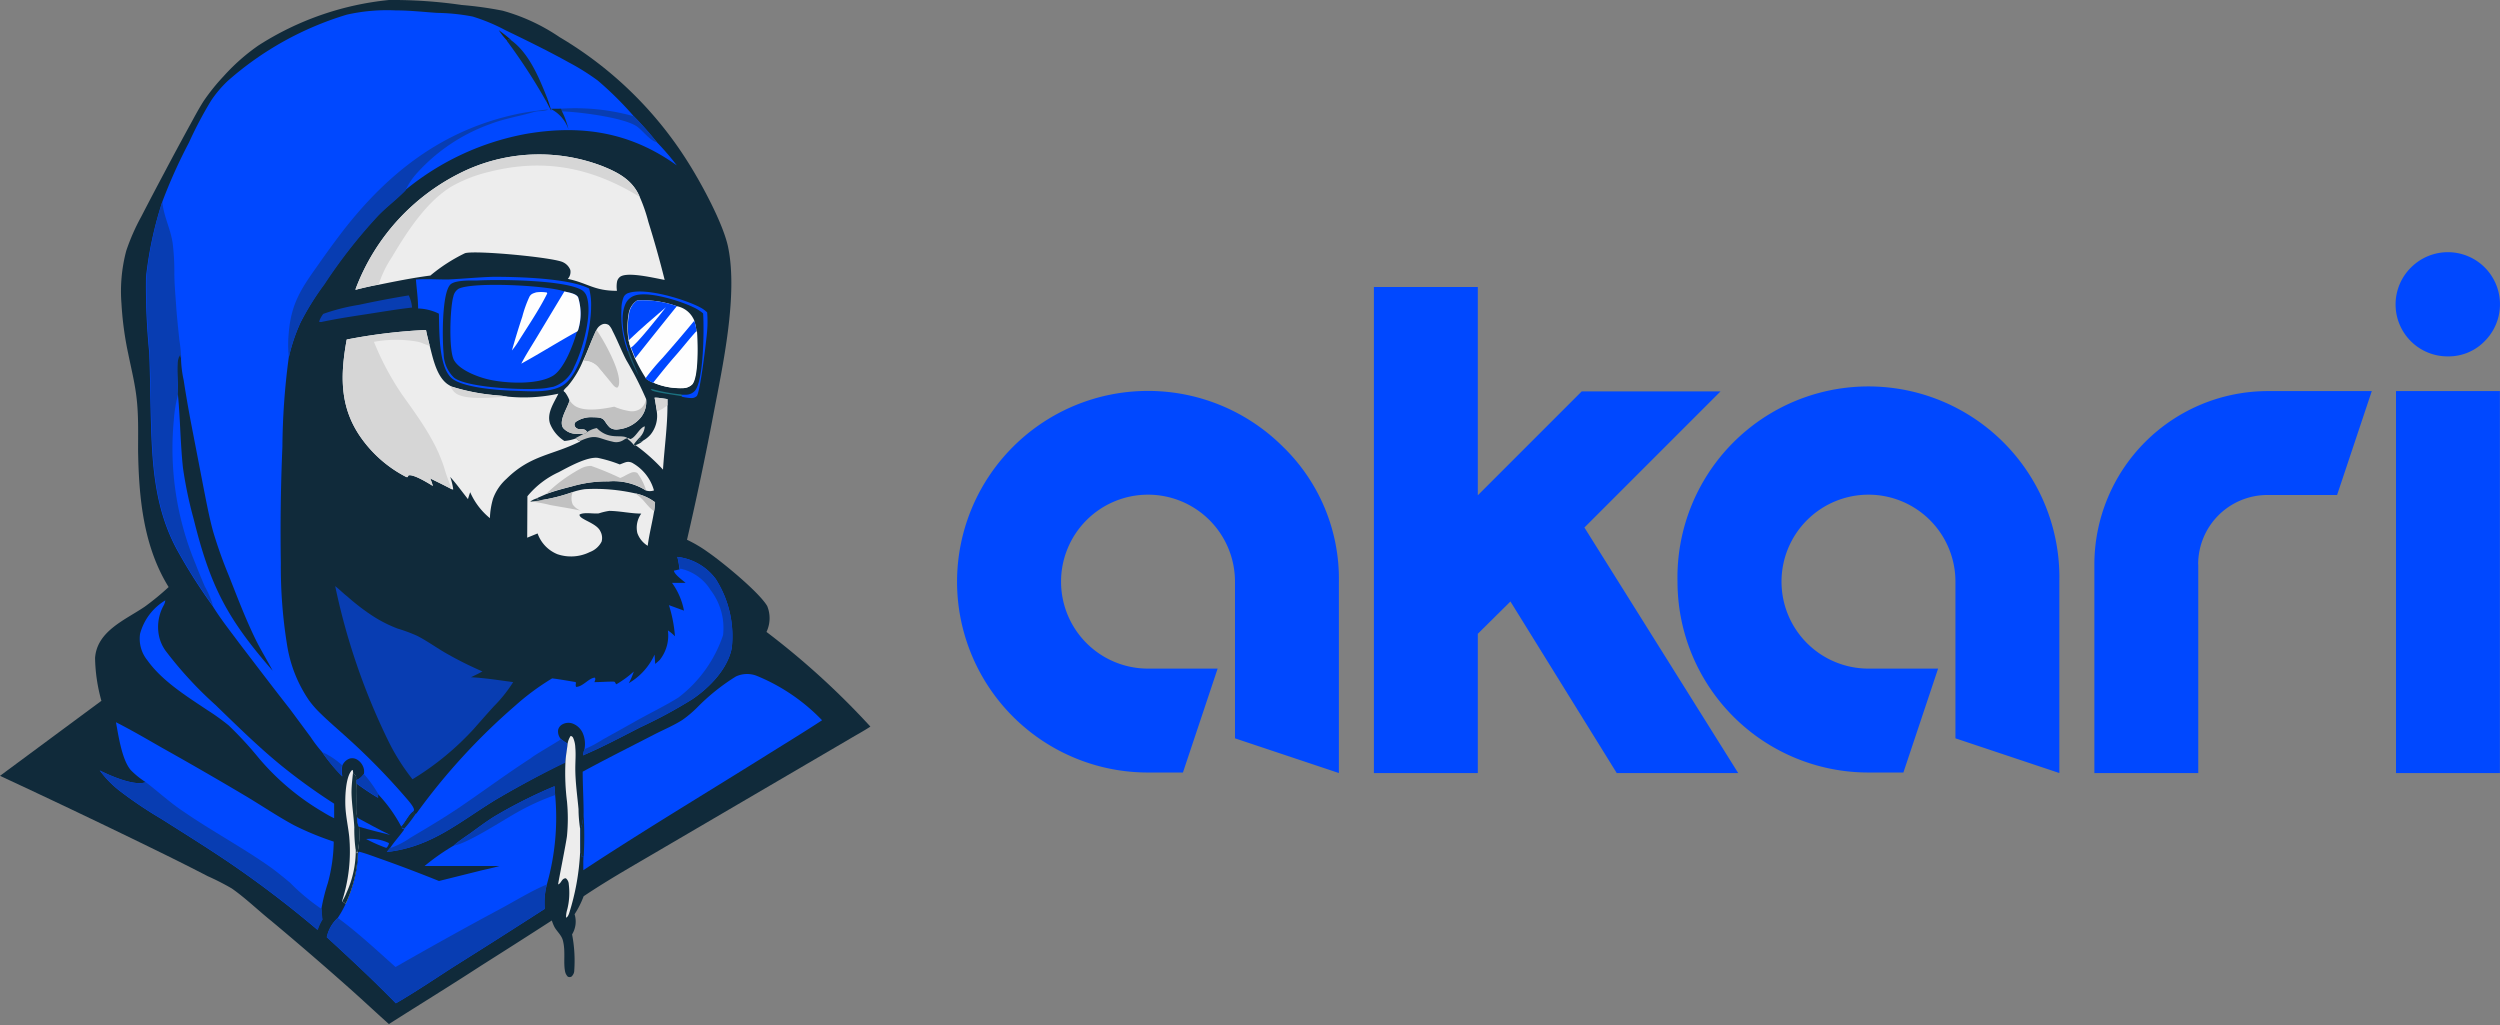 <svg id="Слой_1" data-name="Слой 1" xmlns="http://www.w3.org/2000/svg" viewBox="0 0 240.61 98.67"><rect x="0" y="0" width="240.61" height="98.67" fill="#808080" stroke="none"/><defs><style>.cls-1{fill:#0048ff;}.cls-2{fill:#102a3a;}.cls-3{fill:#083db2;}.cls-4{fill:#13303d;}.cls-5{fill:#1d2a1c;}.cls-6{fill:#ededed;}.cls-7{fill:#d6d6d6;}.cls-8{fill:#fefefe;}.cls-9{fill:#c1c1c1;}.cls-10{fill:#1b7180;}.cls-11{fill:#1b576f;}</style></defs><path class="cls-1" d="M128.86,56V74.4l-10-3.34V56a8.37,8.37,0,1,0-8.35,8.35h6.68l-3.34,10h-3.34A18.37,18.37,0,0,1,92.11,56a18.38,18.38,0,0,1,31.37-13A17.7,17.7,0,0,1,128.86,56Z"/><path class="cls-1" d="M142.23,61V74.4h-10V27.62h10V47.67l10-10h13.36l-13.1,13.1L167.29,74.4H155.6L145.37,57.89Z"/><path class="cls-1" d="M198.2,56V74.4l-10-3.34V56a8.37,8.37,0,1,0-8.36,8.35h6.69l-3.34,10h-3.35A18.37,18.37,0,0,1,161.45,56a18.38,18.38,0,1,1,36.75,0Z"/><path class="cls-1" d="M211.57,54.35V74.4h-10V54.35a16.71,16.71,0,0,1,16.7-16.71h10l-3.34,10h-6.69a6.67,6.67,0,0,0-6.68,6.68Z"/><path class="cls-1" d="M235.6,34.3a5,5,0,0,1-3.55-8.56,5,5,0,1,1,7.09,7.09A4.83,4.83,0,0,1,235.6,34.3Zm5,40.1h-10V37.64h10Z"/><path class="cls-2" d="M37.44,0a46.06,46.06,0,0,1,7,.48,34.89,34.89,0,0,1,3.94.55,18.55,18.55,0,0,1,5.47,2.54,36.54,36.54,0,0,1,12.34,12c1.27,2,3.37,5.85,3.87,8.14,1,4.66-.52,11.58-1.41,16.24q-1.14,6-2.53,12a12.48,12.48,0,0,1,2,1.18c1.37.94,4.94,3.86,5.72,5.2a3.09,3.09,0,0,1-.07,2.49,75.31,75.31,0,0,1,10,9.11c-.65.43-1.35.8-2,1.19l-4,2.34-13.67,8c-2.64,1.56-5.38,3.09-7.93,4.8a8.76,8.76,0,0,1-.87,1.73,2.37,2.37,0,0,1-.24,1.94,13.38,13.38,0,0,1,.21,3.46.8.8,0,0,1-.28.61.41.41,0,0,1-.34,0,1,1,0,0,1-.27-.53c-.17-.86.06-1.92-.2-2.93-.12-.51-.54-.85-.8-1.29a3.81,3.81,0,0,1-.27-.66c-2.27,1.47-4.55,2.92-6.84,4.37-2.92,1.9-5.9,3.73-8.84,5.6-1.12-1-2.19-2-3.3-3q-3.93-3.51-8-6.91c-1.25-1-2.49-2.21-3.82-3.14A23.71,23.71,0,0,0,20,84.33c-1.49-.77-3-1.53-4.49-2.26Q7.79,78.29,0,74.67l9.76-7.22a16.25,16.25,0,0,1-.61-4.13c.19-2.6,2.92-3.66,4.78-4.93a24.57,24.57,0,0,0,2.3-1.89c-2.44-3.94-2.87-8.63-2.94-13.15,0-1.64.05-3.33-.14-5-.16-1.45-.52-2.88-.81-4.31a31.49,31.49,0,0,1-.65-4.83,15.18,15.18,0,0,1,.46-5.07,20.16,20.16,0,0,1,1.45-3.3q1.1-2.13,2.23-4.25c.77-1.46,1.56-2.92,2.35-4.37.46-.83.9-1.68,1.41-2.48a19.53,19.53,0,0,1,1.9-2.37,19.33,19.33,0,0,1,3.39-3A28.5,28.5,0,0,1,37.44,0Z"/><path class="cls-1" d="M15.62,19.42a50.34,50.34,0,0,1,2.57-5.71,38.3,38.3,0,0,1,2.11-4,10.87,10.87,0,0,1,1.64-1.94A30.65,30.65,0,0,1,33.38,1.41,17.6,17.6,0,0,1,38.07,1c1.34,0,2.68.15,4,.24a19.43,19.43,0,0,1,3.41.35,17.54,17.54,0,0,1,3.17,1.32c2.08,1,4.12,2,6.12,3.11a22.42,22.42,0,0,1,2.76,1.73A32.57,32.57,0,0,1,61,11.19a32.77,32.77,0,0,1,2.22,2.5,24,24,0,0,1,1.92,2.23c-4.43-3.18-9.08-3.93-14.36-3.06A25.59,25.59,0,0,0,39,18.3l-.06.07c-.83.85-1.8,1.56-2.63,2.43a50.27,50.27,0,0,0-5.14,6.57A27.42,27.42,0,0,0,28.94,31a17.11,17.11,0,0,0-1.15,3.41A68.21,68.21,0,0,0,27.18,43q-.24,5.59-.15,11.21a46.68,46.68,0,0,0,.61,7.93,13,13,0,0,0,2.07,5.22,9,9,0,0,0,1,1.17c.79.79,1.65,1.52,2.48,2.27A64,64,0,0,1,39,76.7c.21.25.91,1,.84,1.29l-.05.11c-.36.16-.83,1.14-1.17,1.46a14.06,14.06,0,0,0-2.26-3.15c0,.15,0,.24,0,.37a24.82,24.82,0,0,1-2.1-1.41l0-.28a1.52,1.52,0,0,0,.77-.62,1.41,1.41,0,0,0,0-.41,1.42,1.42,0,0,0-.61-.92.92.92,0,0,0-.74-.14,1.21,1.21,0,0,0-.72.65,2.32,2.32,0,0,0,0,1.08A16.82,16.82,0,0,1,31,72.38a12.75,12.75,0,0,1-1.1-1.44q-1-1.35-2-2.7C26.25,66.14,24.63,64,23,61.87c-.86-1.16-1.78-2.32-2.53-3.54a53.46,53.46,0,0,1-3.46-5.46c-2-3.72-2.34-7.64-2.47-11.79-.08-2.39-.08-4.77-.18-7.16a64.58,64.58,0,0,1-.31-7.22A35.45,35.45,0,0,1,15.62,19.42Z"/><path class="cls-3" d="M20.51,58.33a53.46,53.46,0,0,1-3.46-5.46c-2-3.72-2.34-7.64-2.47-11.79-.08-2.39-.08-4.77-.18-7.16a64.58,64.58,0,0,1-.31-7.22,35.45,35.45,0,0,1,1.53-7.28c.13,1.4.8,2.6,1,4a22.27,22.27,0,0,1,.16,2.83c0,1.05.1,2.1.17,3.14s.2,2.26.32,3.39a14.47,14.47,0,0,1,.17,1.73l-.08-.29a1.17,1.17,0,0,0-.22.64c-.16,1,0,2.08,0,3.1a12.74,12.74,0,0,0-.41,2.47,28.83,28.83,0,0,0,2.07,13.79c.29.75.6,1.5.92,2.24A8.56,8.56,0,0,1,20.51,58.33Z"/><path class="cls-2" d="M17.12,37.92c.06-1-.12-2.07,0-3.1a1.17,1.17,0,0,1,.22-.64l.08.29a11.07,11.07,0,0,0,.26,2.13c.21,1.38.45,2.76.71,4.13l1.2,6.21c.28,1.41.54,2.82.92,4.21a43.35,43.35,0,0,0,1.52,4.27c.79,2,1.58,4.09,2.54,6.06.51,1.05,1.11,2,1.67,3.07-4.37-5-6-8.14-7.58-14.52a40,40,0,0,1-1.05-5C17.36,42.7,17.35,40.3,17.12,37.92Z"/><path class="cls-3" d="M27.79,34.44a.68.68,0,0,1,0-.14,11.18,11.18,0,0,1,0-2.24c.23-2.9,1.25-4.35,2.88-6.64.75-1.08,1.53-2.14,2.33-3.19,4.36-5.62,9.56-9.67,16.6-11.22,1-.22,2.06-.35,3.12-.48l-.07.08.1-.06c-.44.21-.92.09-1.37.23-1.45.43-2.81.62-4.25,1.18a17.33,17.33,0,0,0-7.07,4.78,6.39,6.39,0,0,0-1,1.51l0,.05-.06.07c-.83.85-1.8,1.56-2.63,2.43a50.27,50.27,0,0,0-5.14,6.57A27.42,27.42,0,0,0,28.94,31,17.11,17.11,0,0,0,27.79,34.44Z"/><path class="cls-3" d="M54,10.46a20.92,20.92,0,0,1,7,.73,32.77,32.77,0,0,1,2.22,2.5c-.68-.13-1.4-1.2-2-1.57-1.34-.83-5.52-1.36-7.17-1.4Z"/><path class="cls-3" d="M35,74.47a11.93,11.93,0,0,1,1.4,1.94c0,.15,0,.24,0,.37a24.82,24.82,0,0,1-2.1-1.41l0-.28A1.52,1.52,0,0,0,35,74.47Z"/><path class="cls-3" d="M31,72.38a6.89,6.89,0,0,1,1.92,1.27,2.32,2.32,0,0,0,0,1.08A16.82,16.82,0,0,1,31,72.38Z"/><path class="cls-4" d="M54,10.46l.09.26a8.15,8.15,0,0,1,.63,1.75,3.42,3.42,0,0,0-1.74-2Z"/><path class="cls-4" d="M48.79,3.94a.41.41,0,0,1,.05-.17.9.9,0,0,0,.22.06h.07c1.81,1.27,2.78,3.72,3.57,5.7l-.15.19A55.14,55.14,0,0,0,48.79,3.94Z"/><path class="cls-5" d="M48,2.9c.4.3.81.6,1.18.94h-.07a.9.9,0,0,1-.22-.06.41.41,0,0,0-.05.17A7.08,7.08,0,0,1,48,2.9Z"/><path class="cls-5" d="M52.7,9.54c.12.38.27.76.36,1.15l-.51-1Z"/><path class="cls-6" d="M34.22,27.89l0-.06A20.53,20.53,0,0,1,45,16.32,17,17,0,0,1,58,16c1.56.63,2.89,1.35,3.57,2.95a15.47,15.47,0,0,1,.83,2.4q.87,2.78,1.57,5.59c-.95-.17-3.5-.8-4.26-.32a.79.79,0,0,0-.33.53,2.63,2.63,0,0,0,0,.84c-2.22,0-2.77-.73-4.73-1.15a1,1,0,0,0,.24-.86,1.38,1.38,0,0,0-.68-.73c-.83-.47-8.51-1.19-9.46-.88a16.15,16.15,0,0,0-3.33,2.15c-1.69.22-3.33.55-5,.89C35.7,27.53,35,27.69,34.22,27.89Z"/><path class="cls-7" d="M34.22,27.89l0-.06A20.53,20.53,0,0,1,45,16.32,17,17,0,0,1,58,16c1.56.63,2.89,1.35,3.57,2.95C57,16.14,52.41,15.2,47.12,16.53a13.79,13.79,0,0,0-3.63,1.4c-2.45,1.47-4.33,4.39-5.76,6.8a10.56,10.56,0,0,0-1.28,2.64C35.7,27.53,35,27.69,34.22,27.89Z"/><path class="cls-1" d="M43.67,81.38c.46-.41,1-.77,1.54-1.14.77-.56,1.53-1.13,2.34-1.64a46.59,46.59,0,0,1,5.82-2.93l.06.85a23.49,23.49,0,0,1-.8,8.61,6.86,6.86,0,0,0-.2,2.34q-4.3,2.77-8.65,5.5c-1.88,1.2-3.75,2.48-5.68,3.59-2.15-2.2-4.38-4.28-6.65-6.36a3.54,3.54,0,0,1,.87-1.67l.19-.19A9.44,9.44,0,0,0,33.26,87a12.47,12.47,0,0,0,1.21-4.94s0,0,.1-.09c.72.19,1.43.47,2.12.71q2.81,1,5.56,2.11l3.81-.95c.66-.17,1.34-.29,2-.49l-7.2,0A21.11,21.11,0,0,1,43.67,81.38Z"/><path class="cls-3" d="M38.07,93.07q5.09-2.92,10.24-5.68c1.28-.69,3-1.74,4.32-2.26a6.86,6.86,0,0,0-.2,2.34q-4.3,2.77-8.65,5.5c-1.88,1.2-3.75,2.48-5.68,3.59-2.15-2.2-4.38-4.28-6.65-6.36a3.54,3.54,0,0,1,.87-1.67l.19-.19C34.46,89.77,36.27,91.47,38.07,93.07Z"/><path class="cls-3" d="M43.67,81.38c.46-.41,1-.77,1.54-1.14.77-.56,1.53-1.13,2.34-1.64a46.59,46.59,0,0,1,5.82-2.93l.06.85a22.32,22.32,0,0,0-3.56,1.61C48.57,78.84,44.91,81.24,43.67,81.38Z"/><path class="cls-1" d="M65.19,53.6a5.36,5.36,0,0,1,3.69,2.12,10.2,10.2,0,0,1,1.55,6.63c-.37,2-2.13,3.82-3.79,4.94a45.81,45.81,0,0,1-5,2.7c-1.82.93-3.65,1.91-5.53,2.71a3,3,0,0,1,.14-.59,2.63,2.63,0,0,0-.13-1.47,1.74,1.74,0,0,0-1-1,1.2,1.2,0,0,0-1,.08.82.82,0,0,0-.4.51,1.11,1.11,0,0,0,.23.86,3.2,3.2,0,0,0,.64.45c-.06.6-.19,1.21-.23,1.82Q51.08,75,47.94,76.83C44.31,79,41.66,81.5,37.23,82c.1-.12.21-.28.32-.39.4-.61.92-1.16,1.34-1.76-.06-.09-.12-.09-.21-.13l0-.11c.34-.32.81-1.3,1.17-1.46v.14c.12.06.11,0,.23,0a60.8,60.8,0,0,1,9.48-10.35,23.67,23.67,0,0,1,3.58-2.65c.75.09,1.5.23,2.24.35l.06.08a.65.65,0,0,0,0,.39c.65,0,1.25-.88,1.82-.89.08.15,0,.28-.05.43.58,0,1.15-.05,1.73-.05.35,0,.19.07.38.26A10,10,0,0,0,61,64.63a6.51,6.51,0,0,1-.48,1.12A6.14,6.14,0,0,0,63,63l.06.9c.15-.13.3-.25.44-.39a3.77,3.77,0,0,0,.78-2.84,4.11,4.11,0,0,1,.68.57,13,13,0,0,0-.58-3l1.45.53a6.7,6.7,0,0,0-1.15-2.67c.43,0,.88,0,1.31,0l-.32-.26c-.23-.19-.78-.62-.81-.92a3.34,3.34,0,0,0,.43-.1l.1,0A7.71,7.71,0,0,0,65.19,53.6Z"/><path class="cls-3" d="M54,71.13a3.2,3.2,0,0,0,.64.45c-.06.6-.19,1.21-.23,1.82Q51.08,75,47.94,76.83C44.31,79,41.66,81.5,37.23,82c.1-.12.21-.28.32-.39h.05a8.16,8.16,0,0,0,1.93-1c1.54-.91,3.07-1.82,4.55-2.81,2.34-1.58,4.6-3.27,7-4.82C51.4,72.68,53.87,71.28,54,71.13Z"/><path class="cls-3" d="M65.19,53.6a5.36,5.36,0,0,1,3.69,2.12,10.2,10.2,0,0,1,1.55,6.63c-.37,2-2.13,3.82-3.79,4.94a45.81,45.81,0,0,1-5,2.7c-1.82.93-3.65,1.91-5.53,2.71a3,3,0,0,1,.14-.59,12,12,0,0,0,1.77-.94L61,69.51c1.41-.81,2.92-1.52,4.3-2.38a12.56,12.56,0,0,0,4.29-6,6,6,0,0,0-1.2-4.34,4.57,4.57,0,0,0-2.89-2.06l-.08.06A7.71,7.71,0,0,0,65.19,53.6Z"/><path class="cls-4" d="M38.66,79.56c.34-.32.81-1.3,1.17-1.46v.14c.12.06.11,0,.23,0a11.85,11.85,0,0,1-1.18,1.54c-.06-.09-.12-.09-.21-.13Z"/><path class="cls-6" d="M33.37,32.68A52.13,52.13,0,0,1,41,31.76c.09.49.23,1,.35,1.49.32,1.22.68,3.11,1.86,3.81l.22.13A19.36,19.36,0,0,0,47.3,38c.51.06,1.05.08,1.55.17a15.43,15.43,0,0,0,4.89-.28c-.42.88-1.14,1.87-.8,2.89a3.49,3.49,0,0,0,1.38,1.66,4.1,4.1,0,0,0,1.14-.26c.12.19.19.2.39.3-2.69,1.35-4.77,1.3-7.1,3.6A4.72,4.72,0,0,0,47.45,48a7.52,7.52,0,0,0-.3,1.87,6.69,6.69,0,0,1-1.9-2.5c-.07.22-.15.44-.21.67-.57-.72-1.1-1.46-1.71-2.14a5.76,5.76,0,0,1,.29,1.21c-.12,0-.13,0-.23-.08-.65-.34-1.3-.66-2-1a3.73,3.73,0,0,1,.26.73c-.23-.15-.47-.29-.7-.42s-1.25-.71-1.64-.6l-.09.17-.1,0a12.09,12.09,0,0,1-4.41-3.84C32.67,39.15,32.75,36.09,33.37,32.68Z"/><path class="cls-7" d="M33.37,32.68A52.13,52.13,0,0,1,41,31.76c.09.49.23,1,.35,1.49l-.09,0c-.34-.09-.64-.26-1-.35a11.79,11.79,0,0,0-4.27,0,26.89,26.89,0,0,0,2.69,5.05c1,1.41,2,2.76,2.82,4.24a15.33,15.33,0,0,1,1.24,2.78,15.22,15.22,0,0,0,.66,1.86.25.25,0,0,1,0,.22c-.65-.34-1.3-.66-2-1a3.73,3.73,0,0,1,.26.73c-.23-.15-.47-.29-.7-.42s-1.25-.71-1.64-.6l-.09.17-.1,0a12.09,12.09,0,0,1-4.41-3.84C32.67,39.15,32.75,36.09,33.37,32.68Z"/><path class="cls-7" d="M43.38,37.19A19.36,19.36,0,0,0,47.3,38c.51.06,1.05.08,1.55.17-1.23.07-3.46.31-4.59-.12A1.37,1.37,0,0,1,43.38,37.19Z"/><path class="cls-1" d="M56.08,74.27c2.24-1.22,4.52-2.36,6.79-3.53.92-.48,1.95-.9,2.82-1.46a11,11,0,0,0,1.39-1.17,19.94,19.94,0,0,1,3.74-3,2.55,2.55,0,0,1,2-.07,18.36,18.36,0,0,1,6.3,4.28c-1.86,1.22-3.76,2.37-5.64,3.55C67.7,76.48,61.84,80,56.14,83.75c0-.28,0-.58,0-.86l0-.51s0,0-.08.05l-.06,0,.13,0v0l-.11,0,0,.07,0,0,.09,0v0H56a2.3,2.3,0,0,0-.12-.45c0-.77,0-1.55,0-2.32a2.1,2.1,0,0,0,.2-.8V79a5.5,5.5,0,0,0,.09-.91C56.16,76.82,56.08,75.54,56.08,74.27Z"/><path class="cls-4" d="M56.15,78.09a35,35,0,0,1,0,4.8l0-.51s0,0-.08.05l-.06,0,.13,0v0l-.11,0,0,.07,0,0,.09,0v0H56a2.3,2.3,0,0,0-.12-.45c0-.77,0-1.55,0-2.32a2.1,2.1,0,0,0,.2-.8V79A5.5,5.5,0,0,0,56.15,78.09Z"/><path class="cls-1" d="M47.52,26.64c2.24,0,7.21.12,9.18,1.13a6.2,6.2,0,0,1,.19,1.77c0,2-.86,5.88-2.37,7.28-1.16,1.08-3.54.83-5,.79s-5.07-.29-6.09-1.25c-1.23-1.15-1.14-4.54-1.19-6.17a4.79,4.79,0,0,0-2-.5c0-.93-.14-1.86-.21-2.79,1-.07,2.05,0,3.08,0C44.59,26.83,46.05,26.68,47.52,26.64Z"/><path class="cls-2" d="M45.9,27c2.09-.12,8-.06,9.89.81a1.16,1.16,0,0,1,.69.76c.55,1.68-.43,5.16-1.21,6.71a3.26,3.26,0,0,1-2,1.94l-.7.13c-1.7.25-7.59,0-8.87-1a3.26,3.26,0,0,1-1-2.3c-.14-1.31-.19-5.76.63-6.65C43.77,26.94,45.33,27,45.9,27Z"/><path class="cls-1" d="M55.54,31.88c-.34,1.23-1.23,3.63-2.33,4.29-1.52.91-4.67.73-6.32.32-1-.25-2.68-.89-3.2-1.84s-.37-5.08-.06-6.1a1.13,1.13,0,0,1,.51-.76c1.4-.69,8.6-.32,10.18.26.39.1,1.11.19,1.32.56a5.33,5.33,0,0,1,0,3.16A.37.37,0,0,0,55.54,31.88Z"/><path class="cls-8" d="M54.32,28.05c.39.1,1.11.19,1.32.56a5.33,5.33,0,0,1,0,3.16.37.37,0,0,0-.05.11C53.74,32.89,52,34,50.17,35c.43-.83.95-1.64,1.44-2.45Z"/><path class="cls-8" d="M51.6,28.14a3.28,3.28,0,0,1,.94,0c.11,0,.07,0,.13.1-.81,1.63-1.88,3.18-2.84,4.72a7.22,7.22,0,0,1-.56.77c.31-1.09.64-2.18,1-3.26a11.3,11.3,0,0,1,.68-1.9C51.1,28.29,51.29,28.24,51.6,28.14Z"/><path class="cls-1" d="M11.16,69.51c1.52.77,3,1.64,4.47,2.48q4,2.24,7.89,4.55c1.59.94,3.14,2,4.77,2.88A27.84,27.84,0,0,0,32.12,81a15.9,15.9,0,0,1-.57,4,18.12,18.12,0,0,0-.62,2.49,6.61,6.61,0,0,0,.08,1,4.33,4.33,0,0,0-.46,1,101.74,101.74,0,0,0-8.45-6.44c-2.17-1.47-4.39-2.85-6.6-4.25a40.07,40.07,0,0,1-4.06-2.74A10,10,0,0,1,9.6,74.15c.25.13.5.24.76.36.86.38,2.72,1.13,3.67.77a7.82,7.82,0,0,1-1.45-1.17C11.73,73.11,11.4,70.8,11.16,69.51Z"/><path class="cls-3" d="M9.6,74.15c.25.13.5.24.76.36.86.38,2.72,1.13,3.67.77,1.23.94,2.37,2,3.65,2.84C20.4,80,23.29,81.53,26,83.44c.66.47,1.29,1,1.9,1.5a20.34,20.34,0,0,0,3.07,2.56,6.61,6.61,0,0,0,.08,1,4.33,4.33,0,0,0-.46,1,101.74,101.74,0,0,0-8.45-6.44c-2.17-1.47-4.39-2.85-6.6-4.25a40.07,40.07,0,0,1-4.06-2.74A10,10,0,0,1,9.6,74.15Z"/><path class="cls-3" d="M32.26,56.41c.4.31.78.7,1.17,1a20.87,20.87,0,0,0,2.36,1.82,12.69,12.69,0,0,0,2.46,1.26,15.86,15.86,0,0,1,1.89.7c.9.46,1.74,1.06,2.6,1.57a34.43,34.43,0,0,0,3.69,1.86c-.35.2-.73.38-1.1.56,1.34.07,2.73.29,4.06.47A13.52,13.52,0,0,1,47.51,68c-.64.71-1.27,1.42-1.9,2.14A26.92,26.92,0,0,1,39.7,75a20.48,20.48,0,0,1-2.41-3.86A63.44,63.44,0,0,1,32.26,56.41Z"/><path class="cls-6" d="M50.76,47.76a8.47,8.47,0,0,1,3-2.31c.95-.5,2.75-1.52,3.79-1.38a13,13,0,0,1,2.1.63c.2-.07.39-.16.6-.22a.85.85,0,0,1,.69.12,4.37,4.37,0,0,1,2,2.6,1.19,1.19,0,0,1-.79,0,5.88,5.88,0,0,0-3.61-.87,12.05,12.05,0,0,0-3.58.5c-.8.22-1.63.43-2.41.73l-.86.38c0,.07.06.15.16.17a1.51,1.51,0,0,0,.37,0,16.41,16.41,0,0,0,2.89-.75,6.44,6.44,0,0,1,1.17-.28,17.45,17.45,0,0,1,4.83.4,4.8,4.8,0,0,1,1.93.86,8.46,8.46,0,0,1-.09.88c-.18,1.11-.47,2.19-.61,3.31a2.34,2.34,0,0,1-1-1.23,2.31,2.31,0,0,1,.38-1.87c-1,0-2.06-.25-3.09-.26a6.15,6.15,0,0,0-1,.24c-.53.06-1.39-.14-1.85.11-.09.46,1.63.79,2,1.61a1.33,1.33,0,0,1,.12,1,2.09,2.09,0,0,1-1.13,1,4.08,4.08,0,0,1-3.12.21,3.36,3.36,0,0,1-1.91-2l-1,.41Z"/><path class="cls-9" d="M52.56,47.54a14.72,14.72,0,0,1,3.27-2.41,2.11,2.11,0,0,1,1.06-.29A29.18,29.18,0,0,1,59.69,46c.35-.12.63-.34,1-.48a.71.71,0,0,1,.65,0,5.78,5.78,0,0,1,.85,1.68,5.88,5.88,0,0,0-3.61-.87,12.05,12.05,0,0,0-3.58.5C54.17,47,53.34,47.24,52.56,47.54Z"/><path class="cls-9" d="M52.23,48.11a16.41,16.41,0,0,0,2.89-.75,1.58,1.58,0,0,0,0,1.19,1.67,1.67,0,0,0,.78.6c-1-.22-1.95-.36-2.93-.54a14.52,14.52,0,0,0-1.84-.34.18.18,0,0,1-.09,0,2.11,2.11,0,0,1,.66-.31c0,.07.06.15.16.17A1.51,1.51,0,0,0,52.23,48.11Z"/><path class="cls-4" d="M51.13,48.27a.18.18,0,0,1-.09,0,2.11,2.11,0,0,1,.66-.31c0,.07.06.15.16.17a1.51,1.51,0,0,0,.37,0C51.86,48.2,51.5,48.21,51.13,48.27Z"/><path class="cls-9" d="M61.12,47.48a4.8,4.8,0,0,1,1.93.86,8.46,8.46,0,0,1-.09.88.69.69,0,0,0-.13-.11C62.15,48.58,62,48.06,61.12,47.48Z"/><path class="cls-6" d="M57.4,31.77a1.08,1.08,0,0,1,.64-.58.7.7,0,0,1,.56.1,1.73,1.73,0,0,1,.35.55c.48.92.85,1.9,1.33,2.82a34.46,34.46,0,0,1,1.9,3.73,2.37,2.37,0,0,1-.5,1.78,3.22,3.22,0,0,1-2.15,1.15,1.12,1.12,0,0,1-.82-.16c-.7-.66-.35-1-1.61-1a2.64,2.64,0,0,0-1.68.44.37.37,0,0,0-.13.28.45.45,0,0,0,.21.34c.38.24.71-.1,1,.35a.8.8,0,0,1-.34.18,7.12,7.12,0,0,1-.8,0,1.69,1.69,0,0,1-1.16-.56c-.46-.7.42-1.9.6-2.61v-.07a3.34,3.34,0,0,0-.5-.86l-.06,0c0-.14.31-.39.42-.51a9.1,9.1,0,0,0,1.45-2.41C56.58,33.75,56.93,32.72,57.4,31.77Z"/><path class="cls-9" d="M62.18,38.39a2.37,2.37,0,0,1-.5,1.78,3.22,3.22,0,0,1-2.15,1.15,1.12,1.12,0,0,1-.82-.16c-.7-.66-.35-1-1.61-1a2.64,2.64,0,0,0-1.68.44.37.37,0,0,0-.13.28.45.45,0,0,0,.21.34c.38.24.71-.1,1,.35a.8.8,0,0,1-.34.18,7.12,7.12,0,0,1-.8,0,1.69,1.69,0,0,1-1.16-.56c-.46-.7.42-1.9.6-2.61v-.07a2.06,2.06,0,0,0,.54.56c.94.6,2.75.28,3.78.07a6.12,6.12,0,0,0,1.5.43,1.41,1.41,0,0,0,1.09-.29A1.38,1.38,0,0,0,62.18,38.39Z"/><path class="cls-9" d="M56.17,34.73c.41-1,.76-2,1.23-3,.74,1.07,2.39,4,2.17,5.27a.47.47,0,0,1-.16.31c-.25,0-.49-.37-.64-.55s-.49-.6-.74-.89l-.42-.5A1.81,1.81,0,0,0,56.17,34.73Z"/><path class="cls-6" d="M56.17,34.73a1.81,1.81,0,0,1,1.44.68l.42.5c-.62.43-2.73,1.93-3.36,2l-.2-.14c-.07-.05,0,0-.11-.05l-.06,0c0-.14.31-.39.42-.51A9.1,9.1,0,0,0,56.17,34.73Z"/><path class="cls-8" d="M61.32,28.92a9.54,9.54,0,0,1,3.82.55,2.26,2.26,0,0,1,1.56,1.14,1.23,1.23,0,0,1,.12.26,4.71,4.71,0,0,1,.21,1c.08,1,.19,4.41-.45,5.14a1.3,1.3,0,0,1-.94.35,6.54,6.54,0,0,1-2.73-.52,2.36,2.36,0,0,1-.74-.42,15.91,15.91,0,0,1-1.07-1.94c-.14-.33-.27-.67-.4-1s-.14-.46-.2-.7a7.34,7.34,0,0,1,0-2.56A1.84,1.84,0,0,1,61.32,28.92Z"/><path class="cls-1" d="M61.32,28.92a9.54,9.54,0,0,1,3.82.55q-2,2.48-4,5c-.14-.33-.27-.67-.4-1s-.14-.46-.2-.7a7.34,7.34,0,0,1,0-2.56A1.84,1.84,0,0,1,61.32,28.92Z"/><path class="cls-8" d="M64.09,29.57c-.42.55-2.93,3.73-3.39,3.89-.08-.23-.14-.46-.2-.7C61.66,31.65,62.87,30.61,64.09,29.57Z"/><path class="cls-8" d="M62.91,36.83c.71-.89,1.45-1.75,2.17-2.63s1.27-1.61,2-2.34c.08,1,.19,4.41-.45,5.14a1.3,1.3,0,0,1-.94.35A6.54,6.54,0,0,1,62.91,36.83Z"/><path class="cls-1" d="M66.82,30.87a4.71,4.71,0,0,1,.21,1c-.68.73-1.31,1.56-2,2.34s-1.46,1.74-2.17,2.63a2.36,2.36,0,0,1-.74-.42,21.34,21.34,0,0,1,1.62-1.94Q65.32,32.69,66.82,30.87Z"/><path class="cls-1" d="M15.91,57.78a1.34,1.34,0,0,1-.18.53,4.28,4.28,0,0,0-.44,2.83,3.77,3.77,0,0,0,.63,1.47,37.11,37.11,0,0,0,4.81,5.23c2.07,2,4.17,4.08,6.43,5.91a56.73,56.73,0,0,0,5,3.6c0,.47,0,.93,0,1.4a11.15,11.15,0,0,1-1.07-.59,23.92,23.92,0,0,1-6.2-5.22A34.55,34.55,0,0,0,22,69.81a21.23,21.23,0,0,0-2.05-1.47c-2-1.34-4.34-2.79-5.76-4.78A3.3,3.3,0,0,1,13.48,61,5.38,5.38,0,0,1,15.91,57.78Z"/><path class="cls-6" d="M54.63,71.58a1.9,1.9,0,0,1,.29-.75.32.32,0,0,1,.24.18,2.52,2.52,0,0,1,.21.94c.06.65,0,1.32,0,2,0,1.31.19,2.62.31,3.92,0,.62.06,1.27.15,1.88,0,.77,0,1.55,0,2.32a23,23,0,0,1-1.06,5.85c-.06.15-.13.34-.29.4a2.53,2.53,0,0,1,.12-.81,6.53,6.53,0,0,0,.14-2.41.77.77,0,0,0-.28-.57c-.41,0-.41.45-.73.59a.15.15,0,0,1,0-.09c0-.13.78-4,.84-4.59a17.33,17.33,0,0,0,0-3.3,22.06,22.06,0,0,1-.15-3.72C54.44,72.79,54.57,72.18,54.63,71.58Z"/><path class="cls-6" d="M32.92,86.73a15.61,15.61,0,0,0,.69-6.22c-.1-.92-.3-1.82-.36-2.75s0-3,.62-3.63l.1,0c0,.11,0,.26.09.34a.75.75,0,0,1,.21.32l0,.28,0,.28c.15.9-.13,2.59.11,3.32,0,.2,0,.75.17.88A8.35,8.35,0,0,1,34.42,82l0,.06A12.47,12.47,0,0,1,33.26,87a1,1,0,0,0-.25-.2l-.06,0Z"/><path class="cls-4" d="M34,74.15c0,.11,0,.26.09.34a.75.75,0,0,1,.21.32l0,.28,0,.28c.15.9-.13,2.59.11,3.32,0,.2,0,.75.17.88A8.35,8.35,0,0,1,34.42,82l-.07.06,0,0-.06,0a1.37,1.37,0,0,0-.07-.34,14.62,14.62,0,0,1-.12-2.1c-.06-1.11-.25-2.23-.27-3.34C33.83,75.6,33.92,74.88,34,74.15Z"/><path class="cls-4" d="M34.24,81.77a1.37,1.37,0,0,1,.07.34l.06,0,0,0,.07-.06,0,.06A12.47,12.47,0,0,1,33.26,87a1,1,0,0,0-.25-.2l-.06,0,0-.08a5.43,5.43,0,0,0,.4-.8A9.82,9.82,0,0,0,34.24,81.77Z"/><path class="cls-6" d="M63,38.27c.41,0,.83.09,1.24.14l0,.59c0,2.07-.3,4.13-.43,6.2a17.37,17.37,0,0,0-2.69-2.39,2.33,2.33,0,0,0,.75-.39,2.71,2.71,0,0,0,.73-.58,2.85,2.85,0,0,0,.61-2.25C63.15,39.15,63.08,38.71,63,38.27Z"/><path class="cls-7" d="M63,38.27c.41,0,.83.09,1.24.14l0,.59a3.38,3.38,0,0,1-1,.59C63.15,39.15,63.08,38.71,63,38.27Z"/><path class="cls-3" d="M39.34,28.43h0a3.47,3.47,0,0,1,.32,1.17c-1.35.15-2.71.38-4.06.59-1.56.24-3.12.47-4.67.8l-.2,0,0-.09a2.58,2.58,0,0,1,.38-.69,19.16,19.16,0,0,1,3.43-.87C36.12,29,37.73,28.69,39.34,28.43Z"/><path class="cls-1" d="M60.41,33.8a10.08,10.08,0,0,1-.6-4,3.15,3.15,0,0,1,.2-1.18.74.74,0,0,1,.48-.42c1.61-.55,5.38.59,6.89,1.38a2.74,2.74,0,0,1,.68.49,11.36,11.36,0,0,1,0,1.75c-.06.83-.66,5.91-1,6.3a.77.77,0,0,1-.6.19,5.45,5.45,0,0,1-.81-.12l-.16-.2H66a1.16,1.16,0,0,0,.88-.38c.86-1,.89-6.05.79-7.45a4.2,4.2,0,0,0-.92-.58c-1.25-.61-4.38-1.61-5.7-1.12a1.49,1.49,0,0,0-.86.81c-.57,1.29-.13,3.3.34,4.56Z"/><path class="cls-9" d="M57.44,41.2c1.23,1.25,2.44.5,3,1l-.1,0-.07,0a2,2,0,0,0-.25.14,1.27,1.27,0,0,1-1.09.16c-1.45-.31-1.5-.78-3.12-.05-.2-.1-.27-.11-.39-.3l.75-.39a.8.8,0,0,0,.34-.18A2.41,2.41,0,0,1,57.44,41.2Z"/><path class="cls-1" d="M34.36,78.69c1.06.56,2.11,1.16,3.2,1.67-1-.25-2-.49-3-.79C34.38,79.44,34.38,78.89,34.36,78.69Z"/><path class="cls-7" d="M60.48,42.16l.18.1c.51-.13.87-1.07,1.39-1.23l0,.09a1.69,1.69,0,0,1-.41.9v.06a1.2,1.2,0,0,1-.23.41c.07,0,0,0,.12,0l-.05-.07h0l.12.07.07,0,.15,0a2.33,2.33,0,0,1-.75.39l0,0-.1-.09a3,3,0,0,0-.58-.55Z"/><path class="cls-4" d="M61.67,42v.06a1.2,1.2,0,0,1-.23.41c.07,0,0,0,.12,0l-.05-.07h0l.12.07.07,0,.15,0a2.33,2.33,0,0,1-.75.39l0,0-.1-.09A6.12,6.12,0,0,1,61.67,42Z"/><path class="cls-1" d="M35.24,80.75a4.17,4.17,0,0,1,2.19.39c0,.15-.09.26-.16.39a.26.26,0,0,1-.11.07A14.35,14.35,0,0,1,35.24,80.75Z"/><path class="cls-10" d="M65.71,38.15c-.75-.14-2.22-.32-2.85-.52a.46.46,0,0,1-.24-.17c.11,0,.08,0,.17,0a17.18,17.18,0,0,0,2.76.5Z"/><path class="cls-11" d="M60.54,33.78c.27.8.62,1.58.93,2.38a12.18,12.18,0,0,1-1.06-2.36Z"/></svg>